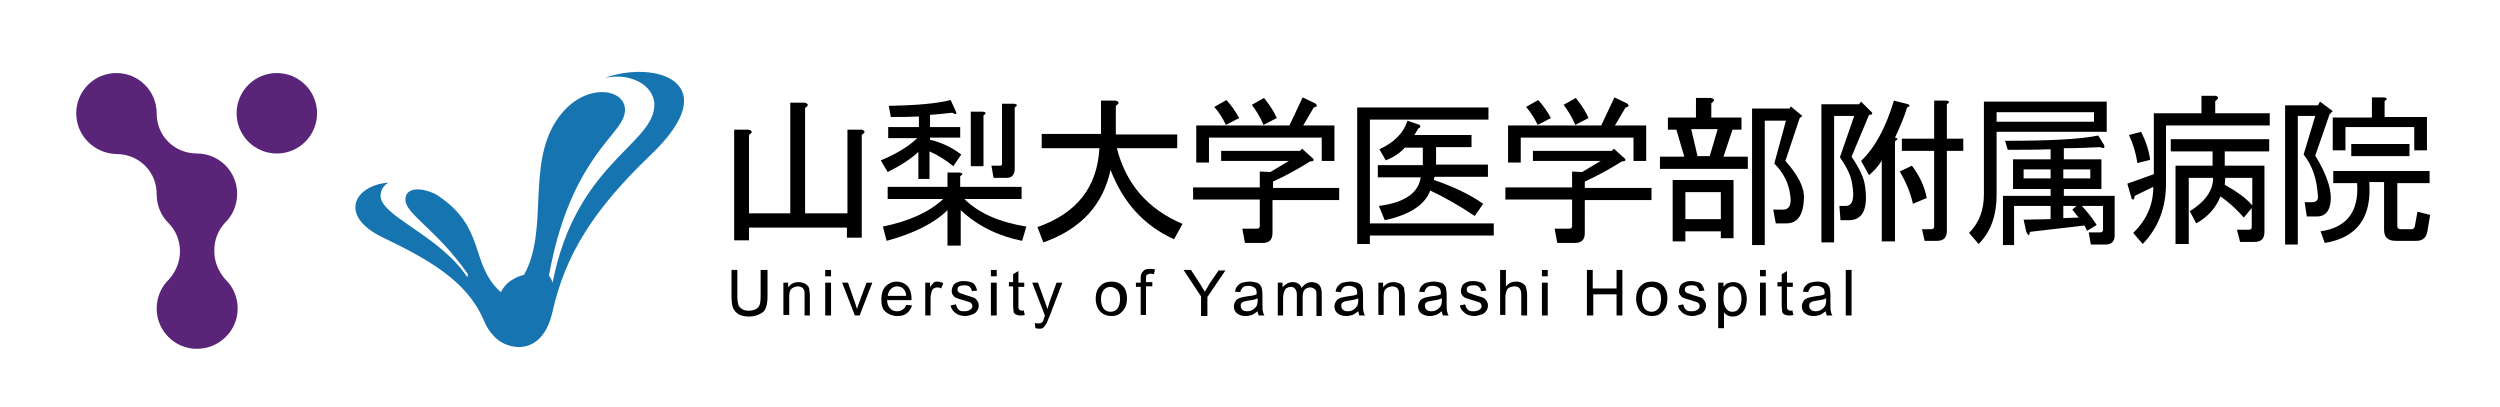 <?xml version="1.0" encoding="utf-8"?>
<!-- Generator: Adobe Illustrator 25.4.8, SVG Export Plug-In . SVG Version: 6.00 Build 0)  -->
<svg version="1.1" id="レイヤー_1" xmlns="http://www.w3.org/2000/svg" xmlns:xlink="http://www.w3.org/1999/xlink" x="0px"
	 y="0px" width="472.3px" height="76.9px" viewBox="0 0 472.3 76.9" style="enable-background:new 0 0 472.3 76.9;"
	 xml:space="preserve">
<style type="text/css">
	.st0{fill:#5A2478;}
	.st1{fill:#1674B1;}
</style>
<path class="st0" d="M52.3,13.8c-4.2,0-7.6,3.4-7.6,7.6c0,4.2,3.4,7.6,7.6,7.6c4.2,0,7.6-3.4,7.6-7.6C59.9,17.2,56.5,13.8,52.3,13.8
	"/>
<path class="st0" d="M42.4,42.2c1.5-1.4,2.4-3.4,2.4-5.6c0-4.2-3.4-7.6-7.6-7.6c-1.9,0-3.9-0.7-5.4-2.2c-1.5-1.5-2.2-3.4-2.2-5.4
	c0-4.2-3.4-7.6-7.6-7.6c-4.2,0-7.6,3.4-7.6,7.6c0,4.2,3.4,7.6,7.6,7.7c1.9,0,3.9,0.7,5.4,2.2c1.5,1.5,2.2,3.4,2.2,5.4
	c0,2.1,0.8,4,2.2,5.4c1.4,1.4,2.2,3.3,2.2,5.4c0,2-0.8,3.8-2,5.2c-1.5,1.4-2.4,3.4-2.4,5.6c0,4.2,3.4,7.6,7.6,7.6
	c4.2,0,7.7-3.4,7.7-7.6c0-2.2-0.9-4.2-2.4-5.6c-1.2-1.4-2-3.2-2-5.1C40.4,45.4,41.2,43.6,42.4,42.2"/>
<path class="st1" d="M91.3,60.3c-3.2-7.4-10.8-11.5-18.9-15.4c-8.6-4.1-5.5-9.9,1-10.4c-0.9,0.5-1.4,1.3-1.5,2.3
	c-0.3,4,11.2,7.6,16.4,15.6l0.1-0.6c-5.9-8.5-11.9-11.4-11.8-14.1c0-2.5,3.3-2.3,5.9-0.9c9.5,6.2,6.1,12.9,12.1,18.4
	c0.6-1.1,1.2-1.7,1.8-2.1C98,52,99,52,99,51.9c4.7-8.3,0.5-20.6,6.1-29.1c5.4-8.3,15-5.9,12.6-0.4c-1.7,3.9-10.3,9.2-14,29.7
	c0,0,0.4,0.3,0.7,1.3c4.3-22.1,18.5-25.9,19.2-33.1c0.4-3.6-3.7-6.7-9.3-5.6c9.5-3.4,23,0.8,8.7,14.5c-11,10.5-16.2,19-18.6,29.6
	c-1.9,8.7-8.5,7.4-10.9,4.9C92.4,62.6,91.8,61.5,91.3,60.3"/>
<g>
	<g>
		<path d="M143.9,51h1.1v5c0,0.9-0.1,1.5-0.3,2.1s-0.5,0.9-1.1,1.2s-1.2,0.5-2,0.5c-0.8,0-1.5-0.1-2-0.4s-0.9-0.7-1.1-1.2
			s-0.3-1.2-0.3-2.2v-5h1.1v5c0,0.7,0.1,1.3,0.2,1.6s0.4,0.6,0.7,0.8s0.8,0.3,1.2,0.3c0.8,0,1.4-0.2,1.8-0.6s0.5-1.1,0.5-2.2V51z"/>
		<path d="M148,59.6v-6.2h0.9v0.9c0.5-0.7,1.1-1,2-1c0.4,0,0.7,0.1,1,0.2s0.5,0.3,0.7,0.5s0.3,0.5,0.3,0.8c0,0.2,0.1,0.5,0.1,1v3.8
			H152v-3.8c0-0.4,0-0.8-0.1-1s-0.2-0.4-0.4-0.5s-0.5-0.2-0.7-0.2c-0.4,0-0.8,0.1-1.2,0.4s-0.5,0.8-0.5,1.6v3.4H148z"/>
		<path d="M155.9,52.2V51h1.1v1.2H155.9z M155.9,59.6v-6.2h1.1v6.2H155.9z"/>
		<path d="M161.5,59.6l-2.4-6.2h1.1l1.3,3.7c0.1,0.4,0.3,0.8,0.4,1.3c0.1-0.3,0.2-0.7,0.4-1.2l1.4-3.8h1.1l-2.4,6.2H161.5z"/>
		<path d="M171.2,57.6l1.1,0.1c-0.2,0.6-0.5,1.1-1,1.5s-1.1,0.5-1.8,0.5c-0.9,0-1.6-0.3-2.2-0.8s-0.8-1.3-0.8-2.4
			c0-1,0.3-1.9,0.8-2.4s1.2-0.9,2.1-0.9c0.8,0,1.5,0.3,2,0.8s0.8,1.4,0.8,2.4c0,0.1,0,0.2,0,0.3h-4.6c0,0.7,0.2,1.2,0.6,1.6
			s0.8,0.5,1.3,0.5c0.4,0,0.7-0.1,1-0.3S171.1,58,171.2,57.6z M167.7,55.9h3.5c0-0.5-0.2-0.9-0.4-1.2c-0.3-0.4-0.8-0.6-1.3-0.6
			c-0.5,0-0.9,0.2-1.2,0.5S167.8,55.3,167.7,55.9z"/>
		<path d="M174.8,59.6v-6.2h0.9v0.9c0.2-0.4,0.5-0.7,0.7-0.9s0.4-0.2,0.7-0.2c0.4,0,0.7,0.1,1.1,0.3l-0.4,1
			c-0.3-0.2-0.5-0.2-0.8-0.2c-0.2,0-0.4,0.1-0.6,0.2s-0.3,0.3-0.4,0.6c-0.1,0.4-0.2,0.8-0.2,1.2v3.3H174.8z"/>
		<path d="M179.6,57.7l1-0.2c0.1,0.4,0.2,0.7,0.5,1s0.6,0.3,1.1,0.3c0.5,0,0.8-0.1,1.1-0.3s0.4-0.4,0.4-0.7c0-0.2-0.1-0.4-0.3-0.6
			c-0.1-0.1-0.5-0.2-1.1-0.4c-0.8-0.2-1.3-0.4-1.6-0.5s-0.5-0.3-0.7-0.6s-0.2-0.5-0.2-0.8c0-0.3,0.1-0.5,0.2-0.8s0.3-0.4,0.5-0.6
			c0.2-0.1,0.4-0.2,0.7-0.3s0.6-0.1,0.9-0.1c0.5,0,0.9,0.1,1.3,0.2s0.6,0.3,0.8,0.6s0.3,0.6,0.4,1l-1,0.1c0-0.3-0.2-0.6-0.4-0.8
			s-0.5-0.3-1-0.3c-0.5,0-0.8,0.1-1,0.2s-0.3,0.3-0.3,0.6c0,0.1,0,0.3,0.1,0.4c0.1,0.1,0.2,0.2,0.4,0.3c0.1,0,0.4,0.1,0.9,0.3
			c0.7,0.2,1.3,0.4,1.6,0.5s0.5,0.3,0.7,0.6s0.3,0.5,0.3,0.9c0,0.4-0.1,0.7-0.3,1s-0.5,0.6-0.9,0.7s-0.8,0.3-1.3,0.3
			c-0.8,0-1.4-0.2-1.8-0.5S179.7,58.4,179.6,57.7z"/>
		<path d="M187.2,52.2V51h1.1v1.2H187.2z M187.2,59.6v-6.2h1.1v6.2H187.2z"/>
		<path d="M193.4,58.6l0.2,0.9c-0.3,0.1-0.6,0.1-0.8,0.1c-0.4,0-0.7-0.1-0.9-0.2s-0.4-0.3-0.4-0.5s-0.1-0.6-0.1-1.2v-3.6h-0.8v-0.8
			h0.8v-1.5l1-0.6v2.2h1.1v0.8h-1.1v3.6c0,0.3,0,0.5,0.1,0.6s0.1,0.2,0.2,0.2s0.2,0.1,0.4,0.1C193,58.7,193.2,58.7,193.4,58.6z"/>
		<path d="M195.6,62l-0.1-1c0.2,0.1,0.4,0.1,0.6,0.1c0.2,0,0.4,0,0.6-0.1s0.3-0.2,0.3-0.3c0.1-0.1,0.2-0.4,0.3-0.8
			c0-0.1,0.1-0.1,0.1-0.3l-2.4-6.2h1.1l1.3,3.6c0.2,0.5,0.3,0.9,0.5,1.4c0.1-0.5,0.3-1,0.4-1.4l1.3-3.6h1.1l-2.4,6.3
			c-0.3,0.7-0.5,1.2-0.6,1.4c-0.2,0.3-0.4,0.6-0.6,0.8s-0.5,0.2-0.9,0.2C196.1,62.1,195.8,62,195.6,62z"/>
		<path d="M207,56.5c0-1.2,0.3-2,1-2.6c0.5-0.5,1.2-0.7,2-0.7c0.9,0,1.6,0.3,2.1,0.8s0.8,1.3,0.8,2.3c0,0.8-0.1,1.4-0.4,1.9
			s-0.6,0.8-1,1.1s-1,0.4-1.5,0.4c-0.9,0-1.6-0.3-2.1-0.8S207,57.5,207,56.5z M208,56.5c0,0.8,0.2,1.4,0.5,1.8s0.8,0.6,1.3,0.6
			c0.5,0,1-0.2,1.3-0.6s0.5-1,0.5-1.8c0-0.8-0.2-1.4-0.5-1.7s-0.8-0.6-1.3-0.6c-0.5,0-1,0.2-1.3,0.6S208,55.7,208,56.5z"/>
		<path d="M215.5,59.6v-5.4h-0.9v-0.8h0.9v-0.7c0-0.4,0-0.7,0.1-0.9c0.1-0.3,0.3-0.5,0.5-0.7s0.6-0.3,1.1-0.3c0.3,0,0.6,0,1,0.1
			l-0.2,0.9c-0.2,0-0.4-0.1-0.6-0.1c-0.3,0-0.5,0.1-0.7,0.2s-0.2,0.4-0.2,0.8v0.6h1.2v0.8h-1.2v5.4H215.5z"/>
		<path d="M226.9,59.6v-3.6l-3.3-5h1.4l1.7,2.6c0.3,0.5,0.6,1,0.9,1.5c0.3-0.4,0.6-1,0.9-1.5l1.7-2.5h1.3l-3.4,5v3.6H226.9z"/>
		<path d="M237.6,58.8c-0.4,0.3-0.8,0.6-1.1,0.7s-0.7,0.2-1.2,0.2c-0.7,0-1.2-0.2-1.6-0.5s-0.6-0.8-0.6-1.3c0-0.3,0.1-0.6,0.2-0.8
			s0.3-0.5,0.5-0.6s0.5-0.3,0.8-0.3c0.2-0.1,0.5-0.1,0.9-0.2c0.9-0.1,1.5-0.2,1.9-0.4c0-0.1,0-0.2,0-0.3c0-0.4-0.1-0.7-0.3-0.9
			c-0.3-0.2-0.7-0.4-1.2-0.4c-0.5,0-0.9,0.1-1.1,0.3s-0.4,0.5-0.5,0.9l-1-0.1c0.1-0.4,0.2-0.8,0.5-1.1s0.5-0.5,0.9-0.6
			s0.9-0.2,1.4-0.2c0.5,0,1,0.1,1.3,0.2s0.6,0.3,0.7,0.5s0.3,0.4,0.3,0.7c0,0.2,0.1,0.5,0.1,1V57c0,1,0,1.6,0.1,1.9s0.1,0.5,0.3,0.7
			h-1.1C237.7,59.3,237.6,59.1,237.6,58.8z M237.5,56.4c-0.4,0.2-1,0.3-1.7,0.4c-0.4,0.1-0.7,0.1-0.9,0.2s-0.3,0.2-0.4,0.3
			s-0.1,0.3-0.1,0.5c0,0.3,0.1,0.5,0.3,0.7s0.5,0.3,0.9,0.3c0.4,0,0.8-0.1,1.1-0.3s0.5-0.4,0.7-0.7c0.1-0.2,0.2-0.6,0.2-1.1V56.4z"
			/>
		<path d="M241.4,59.6v-6.2h0.9v0.9c0.2-0.3,0.5-0.5,0.8-0.7s0.7-0.3,1.1-0.3c0.5,0,0.8,0.1,1.1,0.3s0.5,0.5,0.6,0.8
			c0.5-0.7,1.1-1.1,1.9-1.1c0.6,0,1.1,0.2,1.4,0.5s0.5,0.9,0.5,1.6v4.3h-1v-3.9c0-0.4,0-0.7-0.1-0.9s-0.2-0.3-0.4-0.4
			s-0.4-0.2-0.6-0.2c-0.4,0-0.8,0.1-1.1,0.4s-0.4,0.8-0.4,1.4v3.6h-1.1v-4c0-0.5-0.1-0.8-0.3-1.1s-0.5-0.4-0.8-0.4
			c-0.3,0-0.6,0.1-0.8,0.2s-0.4,0.4-0.5,0.7s-0.2,0.7-0.2,1.3v3.2H241.4z"/>
		<path d="M256.6,58.8c-0.4,0.3-0.8,0.6-1.1,0.7s-0.7,0.2-1.2,0.2c-0.7,0-1.2-0.2-1.6-0.5s-0.6-0.8-0.6-1.3c0-0.3,0.1-0.6,0.2-0.8
			s0.3-0.5,0.5-0.6s0.5-0.3,0.8-0.3c0.2-0.1,0.5-0.1,0.9-0.2c0.9-0.1,1.5-0.2,1.9-0.4c0-0.1,0-0.2,0-0.3c0-0.4-0.1-0.7-0.3-0.9
			c-0.3-0.2-0.7-0.4-1.2-0.4c-0.5,0-0.9,0.1-1.1,0.3s-0.4,0.5-0.5,0.9l-1-0.1c0.1-0.4,0.2-0.8,0.5-1.1s0.5-0.5,0.9-0.6
			s0.9-0.2,1.4-0.2c0.5,0,1,0.1,1.3,0.2s0.6,0.3,0.7,0.5s0.3,0.4,0.3,0.7c0,0.2,0.1,0.5,0.1,1V57c0,1,0,1.6,0.1,1.9s0.1,0.5,0.3,0.7
			h-1.1C256.7,59.3,256.7,59.1,256.6,58.8z M256.5,56.4c-0.4,0.2-1,0.3-1.7,0.4c-0.4,0.1-0.7,0.1-0.9,0.2s-0.3,0.2-0.4,0.3
			s-0.1,0.3-0.1,0.5c0,0.3,0.1,0.5,0.3,0.7s0.5,0.3,0.9,0.3c0.4,0,0.8-0.1,1.1-0.3s0.5-0.4,0.7-0.7c0.1-0.2,0.2-0.6,0.2-1.1V56.4z"
			/>
		<path d="M260.4,59.6v-6.2h0.9v0.9c0.5-0.7,1.1-1,2-1c0.4,0,0.7,0.1,1,0.2s0.5,0.3,0.7,0.5s0.3,0.5,0.3,0.8c0,0.2,0.1,0.5,0.1,1
			v3.8h-1.1v-3.8c0-0.4,0-0.8-0.1-1s-0.2-0.4-0.4-0.5s-0.5-0.2-0.7-0.2c-0.4,0-0.8,0.1-1.2,0.4s-0.5,0.8-0.5,1.6v3.4H260.4z"/>
		<path d="M272.4,58.8c-0.4,0.3-0.8,0.6-1.1,0.7s-0.7,0.2-1.2,0.2c-0.7,0-1.2-0.2-1.6-0.5s-0.6-0.8-0.6-1.3c0-0.3,0.1-0.6,0.2-0.8
			s0.3-0.5,0.5-0.6s0.5-0.3,0.8-0.3c0.2-0.1,0.5-0.1,0.9-0.2c0.9-0.1,1.5-0.2,1.9-0.4c0-0.1,0-0.2,0-0.3c0-0.4-0.1-0.7-0.3-0.9
			c-0.3-0.2-0.7-0.4-1.2-0.4c-0.5,0-0.9,0.1-1.1,0.3s-0.4,0.5-0.5,0.9l-1-0.1c0.1-0.4,0.2-0.8,0.5-1.1s0.5-0.5,0.9-0.6
			s0.9-0.2,1.4-0.2c0.5,0,1,0.1,1.3,0.2s0.6,0.3,0.7,0.5s0.3,0.4,0.3,0.7c0,0.2,0.1,0.5,0.1,1V57c0,1,0,1.6,0.1,1.9s0.1,0.5,0.3,0.7
			h-1.1C272.5,59.3,272.4,59.1,272.4,58.8z M272.3,56.4c-0.4,0.2-1,0.3-1.7,0.4c-0.4,0.1-0.7,0.1-0.9,0.2s-0.3,0.2-0.4,0.3
			s-0.1,0.3-0.1,0.5c0,0.3,0.1,0.5,0.3,0.7s0.5,0.3,0.9,0.3c0.4,0,0.8-0.1,1.1-0.3s0.5-0.4,0.7-0.7c0.1-0.2,0.2-0.6,0.2-1.1V56.4z"
			/>
		<path d="M275.8,57.7l1-0.2c0.1,0.4,0.2,0.7,0.5,1s0.6,0.3,1.1,0.3c0.5,0,0.8-0.1,1.1-0.3s0.4-0.4,0.4-0.7c0-0.2-0.1-0.4-0.3-0.6
			c-0.1-0.1-0.5-0.2-1.1-0.4c-0.8-0.2-1.3-0.4-1.6-0.5s-0.5-0.3-0.7-0.6s-0.2-0.5-0.2-0.8c0-0.3,0.1-0.5,0.2-0.8s0.3-0.4,0.5-0.6
			c0.2-0.1,0.4-0.2,0.7-0.3s0.6-0.1,0.9-0.1c0.5,0,0.9,0.1,1.3,0.2s0.6,0.3,0.8,0.6s0.3,0.6,0.4,1l-1,0.1c0-0.3-0.2-0.6-0.4-0.8
			s-0.5-0.3-1-0.3c-0.5,0-0.8,0.1-1,0.2s-0.3,0.3-0.3,0.6c0,0.1,0,0.3,0.1,0.4c0.1,0.1,0.2,0.2,0.4,0.3c0.1,0,0.4,0.1,0.9,0.3
			c0.7,0.2,1.3,0.4,1.6,0.5s0.5,0.3,0.7,0.6s0.3,0.5,0.3,0.9c0,0.4-0.1,0.7-0.3,1s-0.5,0.6-0.9,0.7s-0.8,0.3-1.3,0.3
			c-0.8,0-1.4-0.2-1.8-0.5S275.9,58.4,275.8,57.7z"/>
		<path d="M283.4,59.6V51h1.1v3.1c0.5-0.6,1.1-0.9,1.9-0.9c0.5,0,0.9,0.1,1.2,0.3s0.6,0.4,0.7,0.8s0.2,0.8,0.2,1.4v3.9h-1.1v-3.9
			c0-0.5-0.1-0.9-0.3-1.2s-0.6-0.4-1-0.4c-0.3,0-0.6,0.1-0.9,0.2s-0.5,0.4-0.6,0.7s-0.2,0.7-0.2,1.1v3.4H283.4z"/>
		<path d="M291.3,52.2V51h1.1v1.2H291.3z M291.3,59.6v-6.2h1.1v6.2H291.3z"/>
		<path d="M299.8,59.6V51h1.1v3.5h4.5V51h1.1v8.6h-1.1v-4H301v4H299.8z"/>
		<path d="M309.1,56.5c0-1.2,0.3-2,1-2.6c0.5-0.5,1.2-0.7,2-0.7c0.9,0,1.6,0.3,2.1,0.8s0.8,1.3,0.8,2.3c0,0.8-0.1,1.4-0.4,1.9
			s-0.6,0.8-1,1.1s-1,0.4-1.5,0.4c-0.9,0-1.6-0.3-2.1-0.8S309.1,57.5,309.1,56.5z M310.2,56.5c0,0.8,0.2,1.4,0.5,1.8
			s0.8,0.6,1.3,0.6c0.5,0,1-0.2,1.3-0.6s0.5-1,0.5-1.8c0-0.8-0.2-1.4-0.5-1.7s-0.8-0.6-1.3-0.6c-0.5,0-1,0.2-1.3,0.6
			S310.2,55.7,310.2,56.5z"/>
		<path d="M317,57.7l1-0.2c0.1,0.4,0.2,0.7,0.5,1s0.6,0.3,1.1,0.3c0.5,0,0.8-0.1,1.1-0.3s0.4-0.4,0.4-0.7c0-0.2-0.1-0.4-0.3-0.6
			c-0.1-0.1-0.5-0.2-1.1-0.4c-0.8-0.2-1.3-0.4-1.6-0.5s-0.5-0.3-0.7-0.6s-0.2-0.5-0.2-0.8c0-0.3,0.1-0.5,0.2-0.8s0.3-0.4,0.5-0.6
			c0.2-0.1,0.4-0.2,0.7-0.3s0.6-0.1,0.9-0.1c0.5,0,0.9,0.1,1.3,0.2s0.6,0.3,0.8,0.6s0.3,0.6,0.4,1l-1,0.1c0-0.3-0.2-0.6-0.4-0.8
			s-0.5-0.3-1-0.3c-0.5,0-0.8,0.1-1,0.2s-0.3,0.3-0.3,0.6c0,0.1,0,0.3,0.1,0.4c0.1,0.1,0.2,0.2,0.4,0.3c0.1,0,0.4,0.1,0.9,0.3
			c0.7,0.2,1.3,0.4,1.6,0.5s0.5,0.3,0.7,0.6s0.3,0.5,0.3,0.9c0,0.4-0.1,0.7-0.3,1s-0.5,0.6-0.9,0.7s-0.8,0.3-1.3,0.3
			c-0.8,0-1.4-0.2-1.8-0.5S317.1,58.4,317,57.7z"/>
		<path d="M324.6,62v-8.6h1v0.8c0.2-0.3,0.5-0.6,0.8-0.7s0.6-0.2,1-0.2c0.5,0,1,0.1,1.4,0.4s0.7,0.7,0.9,1.2s0.3,1,0.3,1.6
			c0,0.6-0.1,1.2-0.3,1.7s-0.6,0.9-1,1.2s-0.9,0.4-1.4,0.4c-0.4,0-0.7-0.1-0.9-0.2s-0.5-0.3-0.7-0.6v3H324.6z M325.6,56.5
			c0,0.8,0.2,1.4,0.5,1.8s0.7,0.6,1.2,0.6c0.5,0,0.9-0.2,1.2-0.6s0.5-1,0.5-1.8c0-0.8-0.2-1.4-0.5-1.8s-0.7-0.6-1.2-0.6
			c-0.4,0-0.8,0.2-1.2,0.6S325.6,55.7,325.6,56.5z"/>
		<path d="M332.5,52.2V51h1.1v1.2H332.5z M332.5,59.6v-6.2h1.1v6.2H332.5z"/>
		<path d="M338.6,58.6l0.2,0.9c-0.3,0.1-0.6,0.1-0.8,0.1c-0.4,0-0.7-0.1-0.9-0.2s-0.4-0.3-0.4-0.5s-0.1-0.6-0.1-1.2v-3.6h-0.8v-0.8
			h0.8v-1.5l1-0.6v2.2h1.1v0.8h-1.1v3.6c0,0.3,0,0.5,0.1,0.6s0.1,0.2,0.2,0.2s0.2,0.1,0.4,0.1C338.3,58.7,338.5,58.7,338.6,58.6z"/>
		<path d="M344.9,58.8c-0.4,0.3-0.8,0.6-1.1,0.7s-0.7,0.2-1.2,0.2c-0.7,0-1.2-0.2-1.6-0.5s-0.6-0.8-0.6-1.3c0-0.3,0.1-0.6,0.2-0.8
			s0.3-0.5,0.5-0.6s0.5-0.3,0.8-0.3c0.2-0.1,0.5-0.1,0.9-0.2c0.9-0.1,1.5-0.2,1.9-0.4c0-0.1,0-0.2,0-0.3c0-0.4-0.1-0.7-0.3-0.9
			c-0.3-0.2-0.7-0.4-1.2-0.4c-0.5,0-0.9,0.1-1.1,0.3s-0.4,0.5-0.5,0.9l-1-0.1c0.1-0.4,0.2-0.8,0.5-1.1s0.5-0.5,0.9-0.6
			s0.9-0.2,1.4-0.2c0.5,0,1,0.1,1.3,0.2s0.6,0.3,0.7,0.5s0.3,0.4,0.3,0.7c0,0.2,0.1,0.5,0.1,1V57c0,1,0,1.6,0.1,1.9s0.1,0.5,0.3,0.7
			h-1.1C345,59.3,345,59.1,344.9,58.8z M344.9,56.4c-0.4,0.2-1,0.3-1.7,0.4c-0.4,0.1-0.7,0.1-0.9,0.2s-0.3,0.2-0.4,0.3
			s-0.1,0.3-0.1,0.5c0,0.3,0.1,0.5,0.3,0.7s0.5,0.3,0.9,0.3c0.4,0,0.8-0.1,1.1-0.3s0.5-0.4,0.7-0.7c0.1-0.2,0.2-0.6,0.2-1.1V56.4z"
			/>
		<path d="M348.7,59.6V51h1.1v8.6H348.7z"/>
	</g>
</g>
<g>
	<g>
		<path d="M162.8,25.5v19.4H160v-1.9h-18.5v2.4h-2.8V24.5h2.7c0.8,0.2,0.8,0.5,0.1,1v14.8h7.8V19.4h2.7c0.8,0.2,0.8,0.5,0.1,1v19.9
			h8V24.5h2.7C163.5,24.7,163.5,25,162.8,25.5z"/>
		<path d="M167.8,26V24h5.8V22c-1.8,0.1-3.6,0.1-5.3,0.1l-0.4-2.1c5-0.1,8.9-0.4,11.7-1.1l1,2.2c0.2,0.5,0,0.6-0.7,0.2
			c-1.6,0.2-3,0.3-4.2,0.4V24h5.7V26h-5.7v0.4c2.1,0.5,4.1,1.4,5.9,2.8l-1.5,2.2c-1.2-1-2.7-2-4.5-2.8v5.2h-2.1v-5.1
			c-1.5,1.4-3.4,2.6-5.8,3.8l-1.3-2.2c2.9-1.2,5.2-2.6,6.9-4.2H167.8z M181.5,35.3H193v2.3h-10.8c2.7,2.7,6.7,4.4,11.7,5.2l-0.8,2.7
			c-4.5-0.9-8.4-2.8-11.6-5.8v6.7H179v-6.7c-2.4,2.4-6.3,4.4-11.5,5.8l-0.7-2.7c4.9-1,8.7-2.7,11.4-5.2h-10.5v-2.3H179v-2.7h2.3
			c0.6,0.1,0.7,0.3,0.1,0.7V35.3z M183.4,31.4V21.1h2.3c0.6,0.1,0.7,0.3,0.1,0.7v9.6H183.4z M189.3,30.9V19.6h2.3
			c0.6,0.1,0.7,0.3,0.1,0.7v11.5c0,1.2-0.5,1.8-1.5,1.8h-2.5l-0.4-2.3h1.6C189.2,31.3,189.3,31.2,189.3,30.9z"/>
		<path d="M196,42.9c7.4-2.6,11.3-7.5,11.7-14.9h-10.9v-2.7H208V19h2.7c0.8,0.2,0.8,0.5,0.1,1v5.4h11.6V28H211
			c1.7,6.7,5.8,11.5,12.4,14.3l-1.6,2.9c-5.7-2.6-9.6-6.9-12-13.1c-1.4,6.6-5.6,11.2-12.7,13.7L196,42.9z"/>
		<path d="M237.9,32.4l2.1,0.1l3.5-2.1h-12.8v-1.9h14.9l0.4-0.4l2.1,1.9c0.2,0.3,0,0.5-0.6,0.5c-2.4,1.5-4.8,2.8-7,3.8v1.2H253v2.3
			h-12.6V44c0,1.3-0.6,1.9-1.9,1.9h-3.3l-0.5-2.7h2.8c0.3,0,0.5-0.2,0.5-0.5v-5h-12.6v-2.3h12.6V32.4z M246.2,23.7h5.9v6.7h-2.4V26
			h-21.3v4.7H226v-7h17.6l2.5-5.3l2.5,1.2c0.3,0.4,0.2,0.6-0.4,0.7L246.2,23.7z M231.6,23.6c-0.7-1.5-1.5-2.6-2.2-3.4l2.3-1.3
			c0.9,1,1.7,2.1,2.4,3.4L231.6,23.6z M238.8,18.5c1.2,1.5,2,2.8,2.4,3.8l-2.5,1.3c-0.6-1.5-1.4-2.7-2.2-3.8L238.8,18.5z"/>
		<path d="M282.2,42.2v2.3h-23.4v1.6h-2.4V20.3h24.8v2.3h-22.4v19.6H282.2z M261.6,41.6l-1.1-2.7c4.9-0.6,7.5-2.5,7.9-5.4h-8.1v-2.3
			h8.5v-3.3h-3.4c-1,1.1-2.3,1.9-3.6,2.4l-1.2-2.1c2.8-1.3,4.6-3.1,5.3-5.4l2.3,0.8c0.2,0.3,0.2,0.5-0.2,0.6l-0.8,1.3h10.8v2.3h-6.7
			v3.3h9.8v2.3h-10.1l-0.1,0.6c3.8,1.3,6.9,2.8,9.3,4.5l-1.6,2.3c-3-2-5.8-3.6-8.4-4.8C269.2,38.7,266.3,40.6,261.6,41.6z"/>
		<path d="M296.8,32.4l2.1,0.1l3.5-2.1h-12.8v-1.9h14.9l0.4-0.4l2.1,1.9c0.2,0.3,0,0.5-0.6,0.5c-2.4,1.5-4.8,2.8-7,3.8v1.2h12.6v2.3
			h-12.6V44c0,1.3-0.6,1.9-1.9,1.9h-3.3l-0.5-2.7h2.8c0.3,0,0.5-0.2,0.5-0.5v-5h-12.6v-2.3h12.6V32.4z M305.1,23.7h5.9v6.7h-2.4V26
			h-21.3v4.7h-2.4v-7h17.6l2.5-5.3l2.5,1.2c0.3,0.4,0.2,0.6-0.4,0.7L305.1,23.7z M290.5,23.6c-0.7-1.5-1.5-2.6-2.2-3.4l2.3-1.3
			c0.9,1,1.7,2.1,2.4,3.4L290.5,23.6z M297.7,18.5c1.2,1.5,2,2.8,2.4,3.8l-2.5,1.3c-0.6-1.5-1.4-2.7-2.2-3.8L297.7,18.5z"/>
		<path d="M320.5,18.5h2.7c0.8,0.2,0.8,0.5,0.1,1v2.7h5.7v2.3h-1.7l-1.7,5.1h4.6v2.3h-16.6v-2.3h4.6l-1.5-5.1h-1.6v-2.3h5.3V18.5z
			 M316,34h11.5v11h-2.4v-1.3h-6.7v1.9H316V34z M318.4,36.3v5.1h6.7v-5.1H318.4z M324.5,24.4h-5l1.2,5.1h2.3L324.5,24.4z
			 M335.5,42.3l-0.5-2.7h1.9c1.1,0,1.6-0.9,1.3-2.8c-0.3-2.3-1.3-4.2-3-5.9l2.2-8.1h-4v23.5H331V20.5h7.1l0.2-0.4l2.2,1.8l-0.5,0.4
			l-2.7,8.1c2.4,2.7,3.6,5,3.5,7.1c-0.1,3.1-1.2,4.7-3.3,4.7H335.5z"/>
		<path d="M353.1,21.7l-3.3,7.9c1.5,2.2,2.3,4,2.5,5.3c0.7,4.4-0.3,6.7-3,6.7h-1.6l-0.2-2.7h1.2c1.3,0,1.7-1.4,1.2-4.2
			c-0.2-1.5-1-3.1-2.3-5l2.7-7.8h-3.8v23.9h-2.4V19.7h7.1l0.4-0.5l1.8,1.8C353.9,21.4,353.8,21.7,353.1,21.7z M355.5,45.7V30.3
			c-0.6,1.1-1.5,2-2.4,2.8l-1.5-2.7c2.7-2.6,4.7-6.4,6.2-11.4l2.7,0.7c0.4,0.2,0.3,0.4-0.2,0.6c-0.6,1.9-1.4,3.8-2.3,5.7
			c0.6,0.1,0.6,0.3,0,0.7v18.9H355.5z M361.4,38.5c-0.5-2.1-1.3-4.1-2.5-6.1l2.3-1.1c1.5,2,2.4,4,2.8,6.1L361.4,38.5z M363.1,43.3
			h1.8c0.3,0,0.5-0.2,0.5-0.5V28.5h-6.1v-2.3h6.1V19h2.3c0.6,0.1,0.7,0.3,0.1,0.7v6.5h3.1v2.3h-3.1v15.1c0,1.3-0.6,1.9-1.9,1.9h-2.3
			L363.1,43.3z"/>
		<path d="M373.8,46.1L372,44c1.9-1.9,2.8-4.3,2.8-7.3V19.2H398v5.7h-20.8v11.9C377.2,40.7,376.1,43.8,373.8,46.1z M377.2,21.1V23
			h18.4v-1.8H377.2z M397.3,38.9h-4c1,1.1,2,2.3,2.8,3.6l-1.8,1.1l-0.5-1c-3.5,0.4-6.9,0.8-10.3,1.2c-0.1,0.8-0.3,0.8-0.7,0
			l-0.5-2.3l5.1-0.1v-2.5h-6.9v7.4h-2.1V37h9v-1.3h-3.6h-3.5v-5.6h7.1v-1.9c-2.7,0.1-5.4,0.1-8.1,0.1l-0.5-1.7
			c8.5,0,14.3-0.3,17.6-1l1.1,1.8c0.2,0.6,0,0.7-0.8,0.4c-2,0.1-4.3,0.2-6.8,0.2v2.1h7.1v5.6h-7.1V37h9.6v7.5c0,1.1-0.6,1.7-1.7,1.7
			H395l-0.4-2.3h2.2c0.3,0,0.5-0.2,0.5-0.5V38.9z M382.3,32v1.7h5.1V32H382.3z M389.8,32v1.7h5.1V32H389.8z M392.3,38.9h-2.5v2.3
			l2.9-0.1l-1.2-1.5L392.3,38.9z"/>
		<path d="M418.5,19.1v2.3h10.3v2.3h-19.6v11c0,4.6-1.5,8.4-4.4,11.4L403,44c2.6-2.5,3.8-5.4,3.8-8.7l-3.5,1.7
			c-0.1,0.7-0.3,0.9-0.6,0.5l-0.8-2.8l5-1.8V21.4h9v-3.3h2.7C419.2,18.3,419.2,18.6,418.5,19.1z M404.5,24.9
			c0.9,1.8,1.5,3.6,1.7,5.3l-2.4,0.6c-0.3-1.9-0.8-3.6-1.6-5.3L404.5,24.9z M413.7,39.9c2.9-1.8,4.4-3.9,4.4-6.3h-4.6v12.5H411V31.3
			h7v-2.7h-7.9v-2.3h18.6v2.3h-8.4v2.7h7.5v12.5c0,1.3-0.6,1.9-1.9,1.9h-2.7l-0.6-2.3h2.3c0.3,0,0.5-0.2,0.5-0.5v-3.6l-1.5,1.8
			c-1.3-1.5-2.7-2.8-4.4-4c-0.9,2.2-2.4,3.9-4.6,5.1L413.7,39.9z M425.5,38.8v-5.2h-5.1l-0.1,1.3C422.6,36.2,424.3,37.4,425.5,38.8z
			"/>
		<path d="M437.4,21.9h-3.3v24.3h-2.4V19.9h6.2l0.4-0.7l2.4,1.8l-0.6,0.6l-2.7,7.8c2.4,3.9,3.3,7,2.8,9.3c-0.3,1.5-1.2,2.2-2.5,2.2
			h-1.9l-0.4-2.7h1.3c0.9,0,1.3-0.4,1.2-1.2c-0.2-3.1-1-5.7-2.7-7.8L437.4,21.9z M438.4,43.7c5-0.7,7.3-3.8,6.9-9.1h-4.5v-2.3H459
			v2.3h-6.1v8.1c0,0.4,0.2,0.6,0.7,0.6h2.1c0.2,0,0.4-0.2,0.5-0.5l0.5-2.8l2.4,0.6l-0.5,3c-0.2,1.3-0.9,1.9-2.1,1.9h-3.9
			c-1.5,0-2.2-0.7-2.2-2.1v-9h-2.8c0.5,6.7-2.3,10.5-8.4,11.5L438.4,43.7z M440.7,22.2h7.4v-3.8h2.3c0.6,0.1,0.7,0.3,0.1,0.7v3h8
			v6.3h-2.4v-4.4h-13v4.4h-2.4V22.2z M455.2,29.5h-11v-2.3h11V29.5z"/>
	</g>
</g>
<g>
</g>
<g>
</g>
<g>
</g>
<g>
</g>
<g>
</g>
<g>
</g>
</svg>
